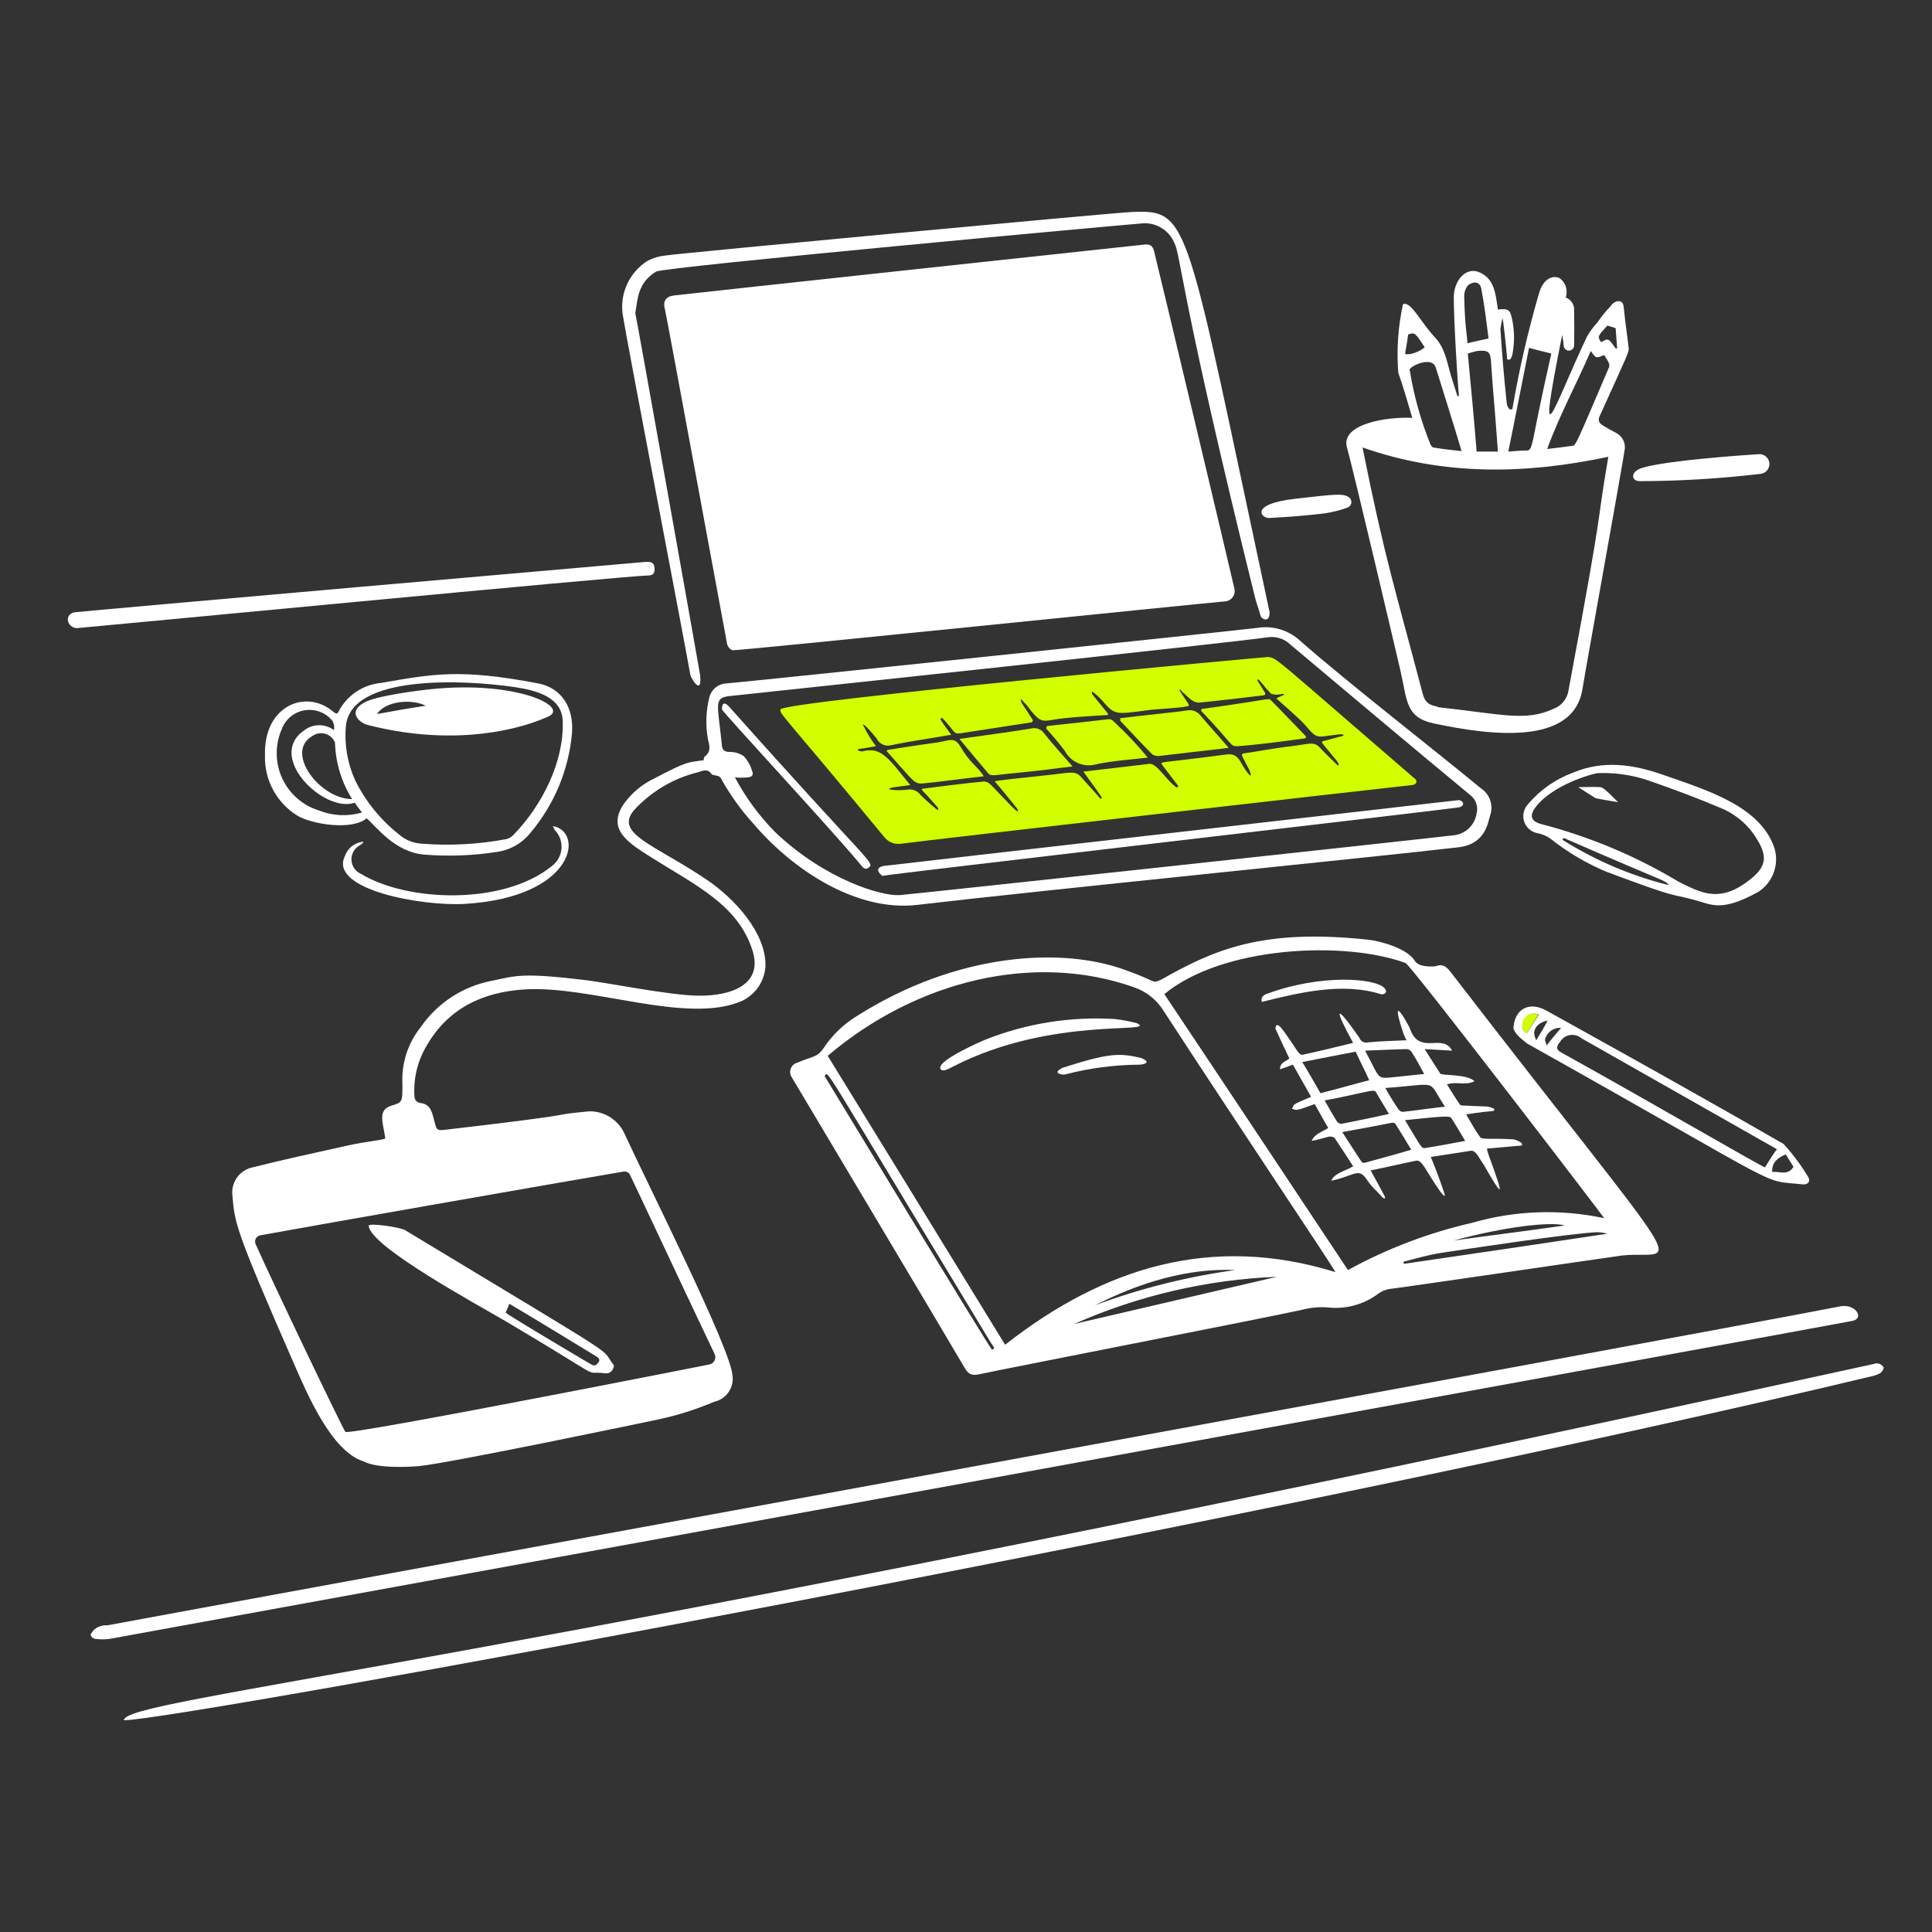 <svg xmlns="http://www.w3.org/2000/svg" width="200" height="200" viewBox="0 0 200 200" fill="none"><rect x="0" y="0" width="200" height="200" fill="#333333" stroke="none"/><path d="M75.86 67.313C75.646 67.313 75.322 66.937 75.27 66.668C74.937 64.952 68.979 32.522 68.827 31.983C68.599 31.183 68.933 30.683 69.793 30.583C72.793 30.234 115.968 25.583 118.439 25.321C118.975 25.265 119.306 25.372 119.459 25.965C119.914 27.731 127.183 58.29 127.781 60.919C127.821 61.076 127.825 61.24 127.793 61.399C127.76 61.557 127.693 61.707 127.595 61.836C127.497 61.965 127.371 62.07 127.226 62.144C127.082 62.217 126.923 62.257 126.761 62.261C124.613 62.426 76.612 67.366 75.86 67.313Z" fill="white"></path><path d="M39.886 117.837C39.648 116.173 39.049 114.911 40.531 114.455C41.668 114.104 41.658 114.132 41.658 112.2C41.55 110.085 42.218 108.004 43.537 106.347C44.402 105.09 45.506 104.016 46.787 103.187C48.067 102.358 49.499 101.79 51 101.515C53.448 100.999 54.066 100.675 60.611 101.461C62.911 101.737 69.277 103.025 72.211 103.072C75.821 103.13 79 101.86 77.9 98.4C76.394 93.637 71.971 91.634 67.215 88.628C64.828 87.119 62.857 85.766 64.584 83.205C65.402 82.075 66.491 81.17 67.752 80.574C71.258 78.736 71.108 78.963 72.852 78.694C72.852 78.587 72.852 78.372 72.959 78.319C73.659 77.782 73.434 77.139 73.281 76.493C73.025 75.048 73.079 73.566 73.442 72.144C73.55 71.752 73.78 71.405 74.098 71.153C74.417 70.901 74.808 70.758 75.214 70.744C77.527 70.564 128 65.272 130.144 65C130.94 64.867 131.756 64.919 132.528 65.152C133.301 65.384 134.01 65.792 134.6 66.342C139.422 70.587 148.545 77.677 153.285 81.591C153.744 81.886 154.09 82.328 154.266 82.845C154.441 83.362 154.437 83.923 154.252 84.437C154.025 85.1 153.824 87.38 150.976 87.712C142.331 88.72 106.904 92.26 94.976 93.672C88.701 94.414 82.131 90.103 78.063 85.349C76.734 83.896 75.581 82.293 74.626 80.571C74.519 80.249 73.816 80.297 73.66 80.141C73.284 79.55 72.801 79.765 72.318 79.926C69.733 80.549 67.395 81.933 65.605 83.9C63.619 86.319 67.716 87.409 73.122 91.041C76.082 93.029 79.311 96.592 79.243 100.007C79.198 100.768 78.951 101.503 78.526 102.137C78.101 102.77 77.514 103.277 76.827 103.607C71.15 106.117 61.2 101.978 54.276 102.426C49.976 102.703 46.407 104.372 44.182 108.226C43.256 109.761 42.808 111.536 42.893 113.326C42.893 113.756 43 114.078 43.537 114.185C44.558 114.293 44.729 115.149 44.937 115.957C45.221 117.081 45.208 117.057 46.337 116.924C62.189 115.072 55.837 115.54 60.995 115.044C61.742 115.031 62.477 115.231 63.115 115.621C63.752 116.011 64.266 116.574 64.595 117.244C66.967 122.425 75.588 139.503 75.817 142.318C75.923 142.936 75.787 143.571 75.436 144.091C75.086 144.611 74.549 144.976 73.937 145.11C71.915 145.967 69.81 146.615 67.655 147.043C67.537 147.071 46.622 151.454 43.386 151.768C42.418 151.862 39.037 152.037 37.641 151.285C34.305 150.242 31.804 144.307 30.393 141.085C24.213 126.972 24.313 126.585 24.057 123.743C23.982 123.086 24.155 122.424 24.542 121.887C24.93 121.351 25.503 120.979 26.151 120.843C29.421 120.017 32.697 119.321 35.977 118.588C38.074 118.118 39.691 118.033 39.886 117.837ZM26.946 127.878C26.848 127.895 26.755 127.935 26.674 127.993C26.594 128.052 26.528 128.128 26.481 128.216C26.434 128.304 26.409 128.402 26.405 128.502C26.402 128.601 26.422 128.7 26.463 128.791C28.136 132.569 35.43 147.798 35.752 148.227C36.152 148.627 73.338 141.27 73.444 141.247C73.557 141.223 73.663 141.174 73.754 141.103C73.845 141.033 73.919 140.943 73.971 140.84C74.022 140.737 74.05 140.623 74.052 140.508C74.053 140.393 74.029 140.279 73.981 140.174C72.209 136.494 65.712 122.616 65.181 121.542C65.116 121.448 65.027 121.373 64.923 121.326C64.819 121.279 64.704 121.261 64.59 121.274C60.4 121.972 32.53 126.858 26.946 127.878ZM76.075 80.467C77.188 82.557 78.598 84.475 80.263 86.159C85.427 91.059 91.277 92.799 93.149 92.659C94.866 92.528 146.576 86.934 150.332 86.485C150.947 86.455 151.534 86.215 151.993 85.805C152.453 85.394 152.757 84.838 152.856 84.23C152.942 83.906 152.937 83.564 152.843 83.242C152.748 82.92 152.567 82.63 152.319 82.404C146.063 77.229 139.793 71.952 133.58 66.726C133.272 66.426 132.898 66.202 132.488 66.072C132.078 65.941 131.643 65.908 131.218 65.974C127.469 66.527 80.964 71.48 75.646 72.042C73.813 72.235 74.29 72.727 74.733 77.196C74.781 77.68 75.055 77.84 75.533 77.84C76.049 77.832 76.555 77.982 76.983 78.27C77.383 78.695 77.678 79.209 77.842 79.77C78.057 80.2 77.842 80.47 77.359 80.47C76.933 80.523 76.501 80.522 76.075 80.467Z" fill="white"></path><path d="M146.2 43.258C145.717 41.647 145.287 40.09 144.75 38.587C144.564 36.214 144.727 33.826 145.233 31.5C146.033 31.1 147.091 33.389 148.509 34.882C149.633 36.066 149.797 37.567 150.227 38.963C150.442 39.663 150.656 40.305 150.871 41.003C150.9 41.006 150.93 41.003 150.957 40.994C150.985 40.985 151.011 40.969 151.032 40.949C150.925 40.249 150.495 33.325 150.495 30.749C150.495 29.149 151.704 27.496 153.234 28.225C154.701 28.925 154.824 30.392 155.059 32.037C156.187 31.93 156.328 32.037 156.559 33.165C156.789 34.335 156.789 35.539 156.559 36.709C156.448 37.151 156.304 37.333 156.022 37.192C155.914 35.792 155.592 32.95 155.538 32.95C155.441 33.321 155.37 33.698 155.324 34.078C155.485 36.601 155.7 39.125 155.968 41.648C155.968 41.798 156.114 42.569 156.559 42.348C157.247 38.325 158.162 34.345 159.3 30.426C159.57 29.375 160.32 28.391 161.394 28.761C161.681 28.949 161.905 29.217 162.039 29.533C162.173 29.848 162.21 30.196 162.146 30.533C162.146 30.64 162.092 30.694 162.092 30.802C162.361 30.903 162.59 31.088 162.745 31.33C162.9 31.572 162.972 31.858 162.951 32.144C162.978 33.38 162.978 34.559 162.951 35.795C162.941 35.926 162.883 36.05 162.789 36.142C162.694 36.234 162.57 36.288 162.438 36.295C162.306 36.302 162.176 36.26 162.073 36.178C161.97 36.096 161.9 35.979 161.877 35.849C161.853 35.452 161.799 35.056 161.716 34.667C158.895 48.773 160.906 41.928 164.293 34.828C164.592 34.304 164.952 33.817 165.367 33.379C165.78 32.764 166.248 32.189 166.767 31.661C166.846 31.527 166.955 31.413 167.085 31.329C167.216 31.245 167.364 31.193 167.519 31.177C168.002 31.177 168.063 31.499 168.109 31.983C168.238 33.323 168.432 34.614 168.593 35.956C168.682 36.404 168.53 36.597 165.586 43.097C165.368 43.579 165.586 43.841 165.962 44.064C166.397 44.324 166.875 44.601 167.304 44.815C167.637 44.987 167.903 45.265 168.059 45.606C168.215 45.947 168.251 46.331 168.163 46.695C167.741 49.389 164.202 68.916 163.814 71.339C162.867 77.246 154.236 76.131 148.404 74.883C145.475 74.257 145.681 72.483 144.968 69.407C144.582 67.744 140.178 48.992 139.438 46.319C138.749 43.851 143.673 43.122 146.2 43.258ZM166.5 47.285C157.909 49.111 149.425 49.272 141.049 46.319C143.375 57.946 144.469 61.112 147.278 71.819C147.626 73.148 148.468 72.978 148.942 73.219C155.411 73.919 157.927 74.719 160.808 73.38C161.212 73.235 161.569 72.984 161.843 72.653C162.117 72.323 162.297 71.925 162.365 71.501C166.308 50.4 165.1 55.38 166.494 47.285H166.5ZM145.935 38.318C146.359 40.951 147.078 43.528 148.077 46C148.136 46.13 148.229 46.241 148.346 46.322C149.312 46.483 150.278 46.59 151.299 46.698C151.137 46.049 148.646 38.098 148.614 37.998C148.131 36.761 145.715 38.05 145.929 38.318H145.935ZM166.07 36.761C165.802 36.815 165.532 37.036 165.265 36.976C165.049 36.928 164.889 36.6 164.674 36.332C163.224 39.714 161.453 42.932 160.164 46.48C161.13 46.372 161.936 46.265 162.741 46.158C163.132 46.158 163.18 45.922 166.553 38.05C166.731 37.683 166.363 37.26 166.064 36.761H166.07ZM158.285 36.01C157.533 39.71 156.885 43.151 156.137 46.748C156.889 46.695 157.372 46.641 157.909 46.641C158.799 46.641 158.293 46.664 160.593 36.6C159.782 36.386 159.03 36.224 158.279 36.01H158.285ZM155.063 46.748C154.724 42.006 154.491 39.809 154.363 37.62C154.295 36.44 154.148 36.22 152.913 36.332C152.586 36.404 152.264 36.493 151.947 36.6C152.269 39.983 152.591 43.366 152.86 46.748H155.063ZM154.097 35.048C153.882 33.384 153.677 31.61 153.345 29.894C153.137 28.819 152.056 29.357 151.895 29.625C151.681 29.922 151.569 30.279 151.573 30.645C151.659 34.251 151.895 34.591 151.895 35.531C152.641 35.365 153.285 35.2 154.091 35.043L154.097 35.048ZM147.492 35.961C146.472 34.404 146.472 34.404 145.774 34.619C145.452 37.035 145.237 36.659 145.935 36.659C146.502 36.557 147.036 36.316 147.486 35.956L147.492 35.961ZM165.748 35.424C166.5 34.995 166.5 34.995 167.248 36.068H167.409C167.356 35.37 167.303 34.672 167.248 33.974C166.967 33.868 166.68 33.779 166.389 33.706C165.366 34.828 165.366 34.828 165.742 35.419L165.748 35.424Z" fill="white"></path><path d="M11.375 169.651C10.859 169.724 10.334 169.724 9.818 169.651C9.721 169.629 9.631 169.583 9.556 169.517C9.481 169.452 9.424 169.368 9.389 169.275C9.335 169.168 9.55 168.953 9.657 168.792C9.844 168.601 10.071 168.454 10.322 168.362C10.573 168.269 10.841 168.232 11.107 168.255C20.523 166.489 173.451 138.555 190.494 135.234C192.072 134.926 193.032 136.456 191.783 136.734C190.674 136.987 11.475 169.633 11.375 169.651Z" fill="white"></path><path d="M193.984 141.194C194.171 141.122 194.377 141.12 194.565 141.189C194.753 141.259 194.909 141.394 195.004 141.57C194.897 142.16 194.414 142.27 193.931 142.429C133.031 157.018 18.331 178.081 12.825 178.081C12.825 175.784 49.128 172.9 193.984 141.194Z" fill="white"></path><path d="M37.953 84.709C36.453 85.998 32.213 85.345 30.705 84.387C29.671 83.73 28.825 82.815 28.251 81.733C27.677 80.65 27.394 79.437 27.43 78.212C27.275 73.022 31.681 71.3 34.463 73.648C34.678 73.809 34.893 74.024 35.054 73.648C35.481 72.827 36.108 72.126 36.877 71.61C37.646 71.094 38.532 70.779 39.454 70.695C44.864 69.761 47.608 69.2 55.723 70.749C58.143 71.211 59.423 73.272 59.213 75.903C58.872 79.699 57.371 83.299 54.913 86.212C54.038 87.309 52.769 88.023 51.377 88.2C48.908 88.58 46.403 88.67 43.913 88.468C40.863 88.214 38.972 85.582 37.953 84.709ZM35.806 75.152C35.636 77.083 35.969 79.025 36.772 80.789C37.834 82.937 39.356 84.825 41.229 86.32C41.908 86.939 42.782 87.3 43.7 87.34C46.626 87.567 49.569 87.404 52.452 86.857C52.744 86.771 53.005 86.603 53.204 86.373C56.084 83.402 58.415 78.867 58.251 74.615C58.158 72.207 55.642 71.476 53.258 71.125C47.942 70.341 36.324 69.814 35.806 75.152ZM44.665 71.339C53.424 70.439 59.038 73.163 56.746 74.185C52.662 76.006 45.846 77.056 38.061 75.044C37.254 74.836 35.909 73.744 37.685 72.735C38.917 72.033 43.161 71.493 44.665 71.339ZM34.571 75.581C34.637 75.25 34.58 74.906 34.41 74.615C34.066 74.194 33.617 73.871 33.108 73.681C32.598 73.49 32.048 73.439 31.512 73.532C30.976 73.625 30.475 73.859 30.059 74.21C29.644 74.56 29.329 75.015 29.148 75.528C28.805 76.327 28.633 77.189 28.645 78.059C28.656 78.928 28.851 79.786 29.215 80.576C29.58 81.365 30.107 82.069 30.761 82.642C31.415 83.215 32.183 83.643 33.014 83.9C34.434 84.465 36.002 84.54 37.47 84.114C37.202 83.738 36.933 83.414 36.718 83.094C33.587 84.208 27.536 78.38 31.457 75.631C31.897 75.278 32.442 75.082 33.005 75.073C33.569 75.064 34.12 75.243 34.571 75.581ZM36.45 82.722C35.348 80.964 34.736 78.944 34.678 76.87C34.592 76.655 34.458 76.462 34.287 76.306C34.117 76.15 33.913 76.034 33.691 75.966C33.47 75.899 33.236 75.882 33.007 75.918C32.778 75.953 32.56 76.039 32.369 76.17C29.4 77.818 33.085 82.722 36.45 82.722ZM44.074 73.058C42.574 72.306 39.886 72.574 39.027 73.917C40.745 73.6 42.3 73.326 44.074 73.058Z" fill="white"></path><path d="M72.478 69.89C72.693 72.145 71.519 70.211 71.458 69.836C71.123 67.789 64.784 34.723 64.531 32.949C64.287 31.817 64.399 30.637 64.851 29.57C65.302 28.503 66.072 27.602 67.055 26.989C67.624 26.697 68.243 26.515 68.88 26.452C70.273 26.219 115.272 22.017 117.204 21.942C123.23 21.708 122.671 22.508 131.432 63.393C131.432 64.521 130.585 64.142 130.466 63.661C130.319 63.067 130.076 62.484 129.929 61.89C122.143 30.41 122.245 26.384 121.553 25.11C121.282 24.479 120.82 23.949 120.233 23.593C119.646 23.236 118.963 23.072 118.278 23.123C116.667 23.233 68.715 27.623 67.914 28.117C66.04 29.264 66.014 30.903 65.766 32.412C65.82 32.466 71.941 66.776 72.478 69.89Z" fill="white"></path><path d="M8.208 65C7.053 65.231 6.502 63.681 7.671 63.389C9.171 63.209 64.885 58.329 66.679 58.181C67.43 58.119 67.699 58.234 67.753 58.771C67.807 59.308 67.645 59.577 67.053 59.577C65.042 59.581 8.525 65 8.208 65Z" fill="white"></path><path d="M175.514 93.192C172.457 92.359 174.171 93.185 166.279 90.239C164.198 89.363 162.247 88.207 160.479 86.803C160.106 86.546 159.686 86.364 159.244 86.266C158.918 86.221 158.61 86.087 158.355 85.88C158.099 85.672 157.906 85.398 157.795 85.088C157.684 84.778 157.66 84.444 157.727 84.121C157.793 83.799 157.946 83.5 158.17 83.259C159.415 81.779 161.026 80.65 162.842 79.984C165.967 78.667 169.07 79.126 172.13 80.199C176.699 81.799 182.351 83.463 183.73 87.931C183.944 88.752 183.894 89.62 183.585 90.41C183.277 91.2 182.726 91.873 182.012 92.331C178.206 94.428 177.186 93.648 175.514 93.192ZM161.876 87.018C165.243 89.122 168.922 90.68 172.776 91.635C172.149 91.009 173.482 91.801 162.252 86.91C161.814 86.619 161.613 86.886 161.876 87.018ZM165.312 80.038C163.155 80.538 160.112 81.882 158.869 83.689C158.319 84.489 158.545 85.039 159.514 85.3C164.517 86.596 169.309 88.603 173.742 91.259C176.206 92.502 178.153 93.553 181.367 90.884C182.867 89.64 182.925 88.574 181.903 86.91C181.082 85.51 179.843 84.402 178.36 83.743C175.838 82.665 173.26 81.702 170.628 80.789C168.918 80.21 167.115 79.955 165.312 80.038Z" fill="white"></path><path d="M156.668 106.455C156.775 104.414 158.326 103.619 160.104 104.629C160.204 104.688 173.923 112.25 184.642 118.429C185.592 119.471 186.437 120.604 187.165 121.812C187.412 122.186 187.291 122.612 186.682 122.612C181.922 122.083 186.145 123.76 158.064 108.012C157.581 107.582 156.883 107.153 156.668 106.455ZM183.944 118.965L163.7 107.475C163.538 107.337 163.347 107.237 163.142 107.181C162.937 107.125 162.722 107.114 162.512 107.15C162.303 107.186 162.103 107.267 161.928 107.388C161.754 107.509 161.607 107.667 161.5 107.851C161.06 108.379 161.073 108.651 161.661 108.978C170.923 114.109 182.468 120.844 182.709 120.844C183.085 120.254 183.461 119.609 183.944 118.965ZM185.662 120.79L184.857 119.502C183.836 119.931 183.407 120.468 183.457 121.327C184.212 121.22 185.071 121.757 185.662 120.79ZM158.062 106.938C158.491 106.293 158.867 105.703 159.297 105.058C159.168 104.986 159.025 104.942 158.878 104.928C158.731 104.914 158.583 104.93 158.442 104.975C158.301 105.02 158.172 105.094 158.061 105.192C157.95 105.289 157.86 105.408 157.797 105.542C157.42 106.186 157.581 106.723 158.064 106.938H158.062ZM160.102 108.226C160.639 107.526 161.122 106.991 161.602 106.401C161.223 106.376 160.847 106.486 160.542 106.712C160.237 106.939 160.023 107.266 159.937 107.636C159.943 107.8 160.1 108.065 160.1 108.226H160.102ZM159.028 107.689C159.512 106.889 159.887 106.289 160.21 105.649C159.404 105.81 158.867 106.24 158.81 106.938C158.84 107.199 158.914 107.453 159.03 107.689H159.028Z" fill="white"></path><path d="M57.229 85.514C60.491 86.082 59.562 92.865 48.155 93.568C43.728 93.841 34.019 92.104 35.698 88.629C35.839 88.218 36.097 87.856 36.44 87.59C36.784 87.323 37.198 87.163 37.631 87.129C37.549 87.291 37.417 87.423 37.255 87.505C36.982 87.649 36.755 87.867 36.601 88.134C36.446 88.402 36.37 88.707 36.381 89.015C36.393 89.324 36.491 89.623 36.664 89.878C36.838 90.133 37.08 90.334 37.363 90.458C42.197 93.396 52.132 93.714 57.122 89.658C57.395 89.456 57.624 89.201 57.795 88.907C57.965 88.613 58.074 88.288 58.114 87.951C58.155 87.614 58.125 87.272 58.028 86.946C57.931 86.621 57.769 86.318 57.551 86.058C57.39 85.944 57.336 85.729 57.229 85.514Z" fill="white"></path><path d="M169.769 49.809C168.989 49.809 168.84 49.149 169.393 48.735C170.304 47.753 181.964 47.017 182.065 47.017C182.336 46.996 182.603 47.083 182.81 47.259C183.016 47.435 183.144 47.686 183.166 47.956C183.187 48.227 183.1 48.495 182.924 48.701C182.748 48.908 182.497 49.036 182.226 49.057C178.091 49.546 173.932 49.797 169.769 49.809Z" fill="white"></path><path d="M134.063 51.634C138.263 51.155 138.957 51.083 139.54 51.419C139.65 51.47 139.743 51.552 139.806 51.656C139.869 51.76 139.899 51.88 139.893 52.001C139.888 52.122 139.846 52.239 139.773 52.336C139.701 52.434 139.601 52.507 139.486 52.547C138.738 52.819 137.964 53.017 137.177 53.138C135.3 53.37 133.365 53.514 131.432 53.621C130.627 53.728 129.173 52.192 134.063 51.634Z" fill="white"></path><path d="M150.278 100.763C149.903 100.28 149.478 99.689 148.668 100.011C148.507 100.065 146.88 100.182 146.468 99.474C145.695 98.154 142.739 97.374 141.582 97.274C130.606 96.098 125.649 98.336 120.213 101.408C119.166 101.857 119.926 101.629 116.561 100.442C110.073 98.009 99.105 98.554 88.641 105.221C87.289 106.054 86.135 107.172 85.259 108.496C84.581 109.511 84.068 109.335 82.574 109.996C82.413 110.033 82.264 110.108 82.14 110.217C82.016 110.325 81.92 110.462 81.861 110.616C81.803 110.77 81.783 110.936 81.805 111.1C81.826 111.263 81.887 111.419 81.983 111.553C82.842 113.003 98.413 139.098 99.809 141.514C100.239 142.266 100.561 142.427 101.366 142.266C104.32 141.621 129.201 136.79 134.71 135.608C135.584 135.371 136.491 135.28 137.394 135.339C139.263 135.564 141.146 135.062 142.656 133.939C143.08 133.628 143.582 133.442 144.106 133.402C146.629 133.08 165.959 130.234 167.945 129.966C173.839 129.351 175.871 133.964 150.278 100.763ZM102.707 139.744C102.307 139.344 85.431 111.494 85.364 111.394C85.833 110.925 84.364 108.944 102.438 138.778C103.015 139.739 103.02 139.431 102.707 139.744ZM111.19 137.059C117.819 134.126 124.941 132.468 132.184 132.173L111.19 137.059ZM113.338 135.126C118.009 132.764 122.895 131.261 127.889 131.475C122.919 132.152 118.039 133.377 113.338 135.126ZM104.049 139.207C97.928 129.22 91.807 119.251 85.686 109.3C94.848 101.5 107.08 98.531 117.419 102.213C118.696 102.655 119.778 103.528 120.479 104.683C129.325 118.241 137.173 129.892 138.251 131.69C125.419 127.717 114.251 131.207 104.049 139.207ZM139.54 131.475C133.258 122.025 126.922 112.468 120.533 102.911C126.552 97.929 139.2 97.368 145.5 99.689C145.977 99.809 165.642 125.473 166.064 126.106C161.53 125.135 156.826 125.301 152.372 126.589C147.89 127.618 143.571 129.262 139.54 131.475ZM161.983 126.858C158.283 127.395 154.359 127.878 150.493 128.415C155.648 127.019 160.48 126.428 161.983 126.858ZM145.339 130.831C145.296 130.768 145.277 130.692 145.285 130.616C146.52 130.294 147.809 129.916 149.151 129.703C151.857 129.292 162.533 127.682 165.312 127.556C165.676 127.56 166.037 127.615 166.386 127.717C159.3 128.791 152.319 129.811 145.339 130.831Z" fill="white"></path><path d="M158.064 106.938C156.964 106.448 157.887 104.379 159.245 105.058C158.869 105.7 158.44 106.293 158.064 106.938Z" fill="#D1FF00"></path><path d="M63.565 141.355C63.457 141.945 63.134 142.225 62.598 142.16C60.067 141.853 63.376 143.31 52.558 136.898C49.737 135.226 38.168 128.991 38.168 126.858C38.431 126.595 41.454 127.058 41.927 127.341C65.857 141.795 61.847 139.208 63.565 141.355ZM52.343 135.878C52.614 136.149 57.606 139.121 61.202 141.247C61.575 141.468 61.739 141.301 61.954 141.033C62.169 140.71 61.954 140.551 61.686 140.388C60.676 139.775 54.651 136.088 52.719 134.965C52.612 135.277 52.487 135.582 52.343 135.878Z" fill="white"></path><path d="M131.271 68.011C132.253 68.162 131.571 67.775 146.359 80.521C146.917 80.893 146.508 81.273 146.144 81.273C144.104 81.487 95.512 87.022 93.311 87.34C92.967 87.396 92.614 87.356 92.291 87.223C91.969 87.09 91.69 86.87 91.485 86.588C80.985 73.855 80.649 73.888 80.8 73.433C81.223 72.587 131.153 67.992 131.271 68.011ZM90.68 77.246C90.035 77.353 89.552 77.46 89.015 77.514C88.532 77.622 88.961 77.783 89.284 77.783C91.195 77.252 92.013 78.51 94.223 81.273C93.472 81.38 92.881 81.434 92.29 81.541C91.753 81.756 92.237 81.702 92.29 81.756C92.808 81.813 93.33 81.813 93.847 81.756C94.115 81.693 94.395 81.711 94.653 81.806C94.911 81.902 95.135 82.071 95.297 82.293C95.808 82.804 96.346 83.288 96.908 83.742C97.069 83.85 97.23 83.957 97.069 83.581C96.532 82.991 96.049 82.4 95.458 81.81C95.447 81.797 95.439 81.781 95.436 81.764C95.433 81.748 95.434 81.73 95.439 81.714C95.445 81.698 95.454 81.683 95.467 81.671C95.48 81.66 95.495 81.652 95.512 81.648C96.371 81.541 100.022 81.058 101.901 80.897C102.172 80.933 102.421 81.067 102.601 81.273C103.984 82.656 105.853 84.823 105.286 83.689C104.534 82.776 103.786 81.81 102.977 80.897C103.192 80.789 104.698 80.65 108.83 80.197C110.71 79.997 111.312 79.756 111.89 80.412C112.49 81.098 113.125 81.754 113.716 82.452C113.984 82.881 114.199 82.667 113.877 82.291C113.34 81.485 112.749 80.734 112.159 79.875C114.467 79.606 116.723 79.338 119.031 79.069C119.831 79.069 120.763 80.832 121.823 81.539L121.984 81.378C121.394 80.626 120.857 79.878 120.266 79.123C120.115 78.823 120.076 79.011 126.548 78.156C127.301 78.056 127.783 77.942 128.32 78.693C129.287 80.412 129.72 80.68 129.34 79.714C129.179 79.445 128.803 78.693 128.589 78.264C128.574 78.236 128.566 78.205 128.566 78.173C128.567 78.141 128.576 78.11 128.592 78.083C128.608 78.056 128.631 78.033 128.659 78.018C128.687 78.002 128.718 77.995 128.75 77.995C129.609 77.888 131.758 77.468 133.689 77.244C135.462 77.038 136.003 76.703 136.642 77.405C137.129 77.939 137.663 78.425 138.2 78.962C138.575 79.391 138.736 79.284 138.414 78.801L136.914 76.975C136.888 76.955 136.87 76.927 136.861 76.896C136.852 76.864 136.854 76.831 136.866 76.801C136.878 76.77 136.9 76.745 136.928 76.728C136.956 76.711 136.989 76.704 137.021 76.707L138.847 76.224C139.276 76.116 139.062 76.009 138.793 76.009C136.282 76.237 136.482 76.691 135.142 75.096C134.554 74.396 132.457 72.626 132.135 72.304C132.308 72.203 132.488 72.114 132.672 72.035C133.048 71.928 133.048 71.767 132.511 71.874C132.207 71.939 131.892 71.92 131.598 71.821C131.491 71.767 130.686 70.801 130.417 70.478C130.095 70.21 130.095 70.371 130.256 70.586L130.956 71.713C130.971 71.741 130.979 71.772 130.979 71.804C130.978 71.836 130.969 71.867 130.953 71.894C130.937 71.921 130.914 71.944 130.886 71.959C130.858 71.975 130.827 71.983 130.795 71.982C128.54 72.25 126.338 72.519 124.137 72.733C123.42 72.733 123.137 72.248 122.365 71.606C122.15 71.23 121.989 71.391 122.258 71.713C122.526 72.089 122.741 72.465 123.01 72.841C123.117 73.056 123.063 73.109 122.956 73.109C121.936 73.324 119.895 73.373 118.656 73.539C115.541 73.957 115.373 74.029 114.146 72.572C113.867 72.26 113.562 71.972 113.233 71.713C113.072 71.499 112.965 71.66 113.072 71.874C113.556 72.465 114.146 73.217 114.683 73.861C114.694 73.874 114.701 73.89 114.704 73.906C114.707 73.923 114.706 73.94 114.701 73.957C114.695 73.973 114.686 73.987 114.673 73.999C114.661 74.01 114.646 74.018 114.629 74.022C113.824 74.076 110.496 74.239 109.045 74.505C107.865 74.722 107.645 74.666 106.737 73.593C106.498 73.247 106.228 72.923 105.931 72.626C105.555 72.143 105.663 72.519 105.77 72.787C106.146 73.324 106.522 73.915 106.898 74.505C106.909 74.53 106.915 74.556 106.916 74.583C106.917 74.611 106.912 74.638 106.902 74.663C106.892 74.688 106.877 74.711 106.857 74.73C106.838 74.749 106.815 74.764 106.79 74.774C104.32 75.15 101.915 75.534 99.49 75.901C98.603 76.036 98.911 75.701 97.503 74.291L97.342 74.452C97.665 74.989 98.042 75.472 98.47 76.062C96.376 76.438 94.335 76.703 92.295 77.136C91.995 77.224 91.673 77.202 91.387 77.073C91.102 76.945 90.872 76.719 90.738 76.436C89.396 74.772 89.181 74.879 89.396 75.148C89.754 75.888 90.184 76.591 90.68 77.246Z" fill="#D1FF00"></path><path d="M91.324 90.669C91.224 90.569 90.368 89.914 91.431 89.649C93.631 89.38 148.614 83.098 150.976 82.83C151.439 82.83 151.762 83.399 151.03 83.581C145.371 84.312 92.461 90.441 91.324 90.669Z" fill="white"></path><path d="M75.538 73.219C90.229 89.719 90.576 89.254 89.928 89.81C89.552 90.132 89.287 89.753 89.069 89.488C86.262 86.068 74.733 73.65 74.733 73.433C74.733 73.272 74.729 72.309 75.538 73.219Z" fill="white"></path><path d="M98.733 110.374C98.111 110.693 97.511 111.051 97.333 110.589C97.119 109.732 101.649 107.761 102.112 107.582C106.328 105.929 110.854 105.214 115.374 105.488C116.153 105.573 116.925 105.717 117.683 105.918C120 107.073 108.936 105.146 98.733 110.374Z" fill="white"></path><path d="M118.117 109.515C119.405 110.052 118.17 110.215 117.955 110.215C115.345 110.23 112.748 110.573 110.224 111.235C110.063 111.289 108.774 111.128 110.009 110.535C114.8 109 115.858 108.994 118.117 109.515Z" fill="white"></path><path d="M140.077 120.737C139.433 119.717 138.788 118.75 138.144 117.784C138.05 117.722 137.944 117.681 137.833 117.663C137.722 117.644 137.609 117.649 137.5 117.676C136.959 117.825 136.372 117.998 135.781 118.106C136.104 117.354 136.855 117.193 137.5 116.763C137.016 115.958 136.587 115.153 136.1 114.294C134.164 114.994 134.28 114.958 133.737 114.777C134.063 114.288 133.49 114.477 135.724 113.542C135.079 112.414 134.489 111.342 133.844 110.213C133.415 110.374 132.985 110.535 132.502 110.696C132.502 109.945 133.146 109.896 133.469 109.569C132.985 108.549 132.502 107.528 132.019 106.454C132.073 106.401 132.045 105.576 132.878 106.723C134.278 108.649 134.406 109.193 134.811 109.193C136.583 108.817 138.301 108.387 140.073 107.958C138.247 104.629 137.979 103.501 140.717 107.421C140.779 107.603 140.908 107.754 141.078 107.844C141.247 107.933 141.445 107.955 141.63 107.904C142.917 107.779 144.207 107.743 145.603 107.689C145.424 107.365 145.28 107.023 145.174 106.669C143.774 102.32 145.925 106.347 145.925 106.401C146.913 109.365 149.306 106.865 150.325 108.763C149.466 108.71 148.553 108.656 147.479 108.602C148.07 109.515 148.553 110.32 149.09 111.126C149.216 111.377 151.848 111.145 152.634 111.926C151.721 112.409 150.808 111.926 149.788 112.248C150.218 112.948 150.647 113.648 151.131 114.342C151.184 114.45 151.453 114.45 151.667 114.45C152.473 114.503 153.225 114.503 154.03 114.557C154.252 114.604 154.468 114.676 154.674 114.772C154.674 115.162 154.992 114.854 151.774 115.362C152.257 116.168 152.687 116.973 153.224 117.725C153.503 118.005 154.424 117.811 156.606 117.94C156.817 117.94 157.806 118.292 157.519 118.584C156.338 118.691 155.156 118.799 153.919 118.906C154.011 119.309 154.137 119.704 154.294 120.087C155.694 123.953 155.637 124.114 153.594 120.571C153.194 120.036 152.844 119.121 152.306 119.121C150.906 119.336 149.567 119.551 148.118 119.765C148.494 120.678 149.192 122.504 149.406 123.202C149.89 124.49 149.084 123.309 149.031 123.255C147.669 121.327 147.272 120.141 146.668 120.141C145.057 120.463 143.5 120.841 141.889 121.161C142.373 122.02 142.802 122.826 143.232 123.631C143.608 124.222 143.178 124.114 142.963 123.792C142.641 123.416 142.263 123.092 141.943 122.718C141.569 122.287 141.243 121.591 140.816 121.483C140.249 121.295 139.633 121.83 137.809 122.235C138.144 121.435 139.164 121.274 140.077 120.737ZM136.694 113.166C138.412 112.737 140.077 112.253 141.741 111.824C141.312 110.857 140.829 109.945 140.341 108.871C138.569 109.193 136.741 109.571 134.811 109.945C135.513 111.072 136.1 112.146 136.694 113.166ZM138.949 117.193C139.649 118.267 140.292 119.287 140.936 120.254C140.979 120.309 141.039 120.349 141.107 120.369C141.174 120.388 141.246 120.385 141.312 120.361C142.869 119.931 144.48 119.502 146.09 119.019C145.554 118.106 145.017 117.247 144.48 116.388C144.441 116.326 144.384 116.278 144.317 116.249C144.25 116.22 144.176 116.213 144.104 116.227C142.439 116.549 140.775 116.871 138.949 117.193ZM143.782 115.314C143.352 114.562 142.869 113.814 142.439 113.059C142.247 112.674 141.474 113.102 137.124 113.918C137.607 114.777 137.983 115.418 138.412 116.118C138.52 116.226 138.735 116.387 138.896 116.333C140.506 116.012 142.117 115.69 143.782 115.314ZM145.446 115.958C146.819 118.205 147.101 118.858 147.433 118.858C148.833 118.643 150.225 118.374 151.674 118.106C151.191 117.3 150.762 116.549 150.274 115.797C150.123 115.487 149.724 115.516 145.446 115.958ZM141.312 108.763C142.903 111.68 142.425 111.703 144.319 111.502C145.339 111.393 146.359 111.287 147.433 111.179C147.003 110.374 146.586 109.614 146.144 108.924C146.092 108.839 146.021 108.766 145.938 108.71C145.854 108.654 145.76 108.617 145.661 108.602C144.264 108.629 142.869 108.71 141.312 108.763ZM143.406 112.629C143.889 113.488 144.319 114.186 144.806 114.884C144.857 114.95 144.922 115.003 144.996 115.04C145.07 115.077 145.152 115.097 145.235 115.099C146.685 114.938 148.081 114.723 149.584 114.562C147.646 111.661 149.171 112.217 143.406 112.629Z" fill="white"></path><path d="M130.627 103.716C130.466 103.233 130.842 102.964 131.218 102.857C136.675 100.847 142.261 101.229 143.298 102.266C143.765 102.733 143.25 103.015 142.923 102.911C139.022 101.669 134.505 102.747 130.627 103.716Z" fill="white"></path><path d="M163.379 81.487C164.185 81.487 164.937 81.434 165.688 81.487C166.118 81.541 167.188 82.776 167.514 83.044C166.814 82.937 165.259 82.669 165.151 82.615C164.614 82.293 164.077 81.917 163.379 81.487Z" fill="white"></path><path d="M111.029 79.34C110.063 79.447 109.258 79.561 108.452 79.662C106.628 79.891 104.801 80.038 102.975 80.252C102.76 80.252 102.438 80.252 102.331 80.091C101.364 78.964 100.398 77.783 99.324 76.491C100.452 76.33 105.343 75.663 106.734 75.417C106.98 75.351 107.241 75.362 107.481 75.448C107.72 75.535 107.928 75.692 108.076 75.9C108.928 76.983 109.955 78.105 111.029 79.34Z" fill="#D1FF00"></path><path d="M135.137 76.172C135.163 76.192 135.181 76.22 135.19 76.251C135.199 76.283 135.197 76.316 135.185 76.346C135.173 76.377 135.151 76.402 135.123 76.419C135.095 76.436 135.062 76.443 135.03 76.44C134.301 76.526 131.281 76.996 128.157 77.246C127.274 77.246 127.899 77.32 124.399 73.646C124.373 73.626 124.355 73.598 124.346 73.567C124.337 73.535 124.339 73.502 124.351 73.472C124.363 73.441 124.385 73.416 124.413 73.399C124.441 73.382 124.474 73.375 124.506 73.378C131.306 72.44 131.306 72.235 131.54 72.465C132.775 73.7 133.942 74.95 135.137 76.172Z" fill="#D1FF00"></path><path d="M115.969 74.346C118.448 74.036 121.647 73.738 122.895 73.541C123.141 73.494 123.396 73.514 123.632 73.599C123.868 73.684 124.077 73.831 124.237 74.024C125.172 75.134 126.17 76.224 127.191 77.407C125.661 77.625 125.886 77.553 119.942 78.266C119.717 78.27 119.495 78.215 119.298 78.105C118.17 76.977 117.098 75.796 115.969 74.615V74.346Z" fill="#D1FF00"></path><path d="M118.815 78.427C116.989 78.642 115.215 78.747 113.445 79.127C112.829 79.294 112.174 79.247 111.589 78.993C111.003 78.738 110.522 78.292 110.224 77.727C109.636 76.944 109.009 76.191 108.344 75.472C108.324 75.445 108.311 75.414 108.305 75.381C108.3 75.348 108.303 75.314 108.313 75.283C108.324 75.251 108.342 75.222 108.366 75.199C108.39 75.176 108.42 75.159 108.452 75.15C114.998 74.45 114.061 74.512 114.788 74.45C115.11 74.45 115.272 74.663 115.488 74.879C116.677 75.984 117.789 77.169 118.815 78.427Z" fill="#D1FF00"></path><path d="M91.915 77.622C93.74 77.353 94.763 77.161 96.962 76.87C98.252 76.699 98.785 76.196 99.431 77.299C100.478 79.087 101.045 79.156 101.848 80.36C98.73 80.706 97.294 80.947 95.405 81.112C94.585 81.112 94.505 80.774 91.861 77.836C91.84 77.823 91.823 77.804 91.813 77.781C91.804 77.758 91.802 77.733 91.808 77.709C91.814 77.685 91.828 77.663 91.847 77.648C91.866 77.632 91.89 77.623 91.915 77.622Z" fill="#D1FF00"></path></svg>